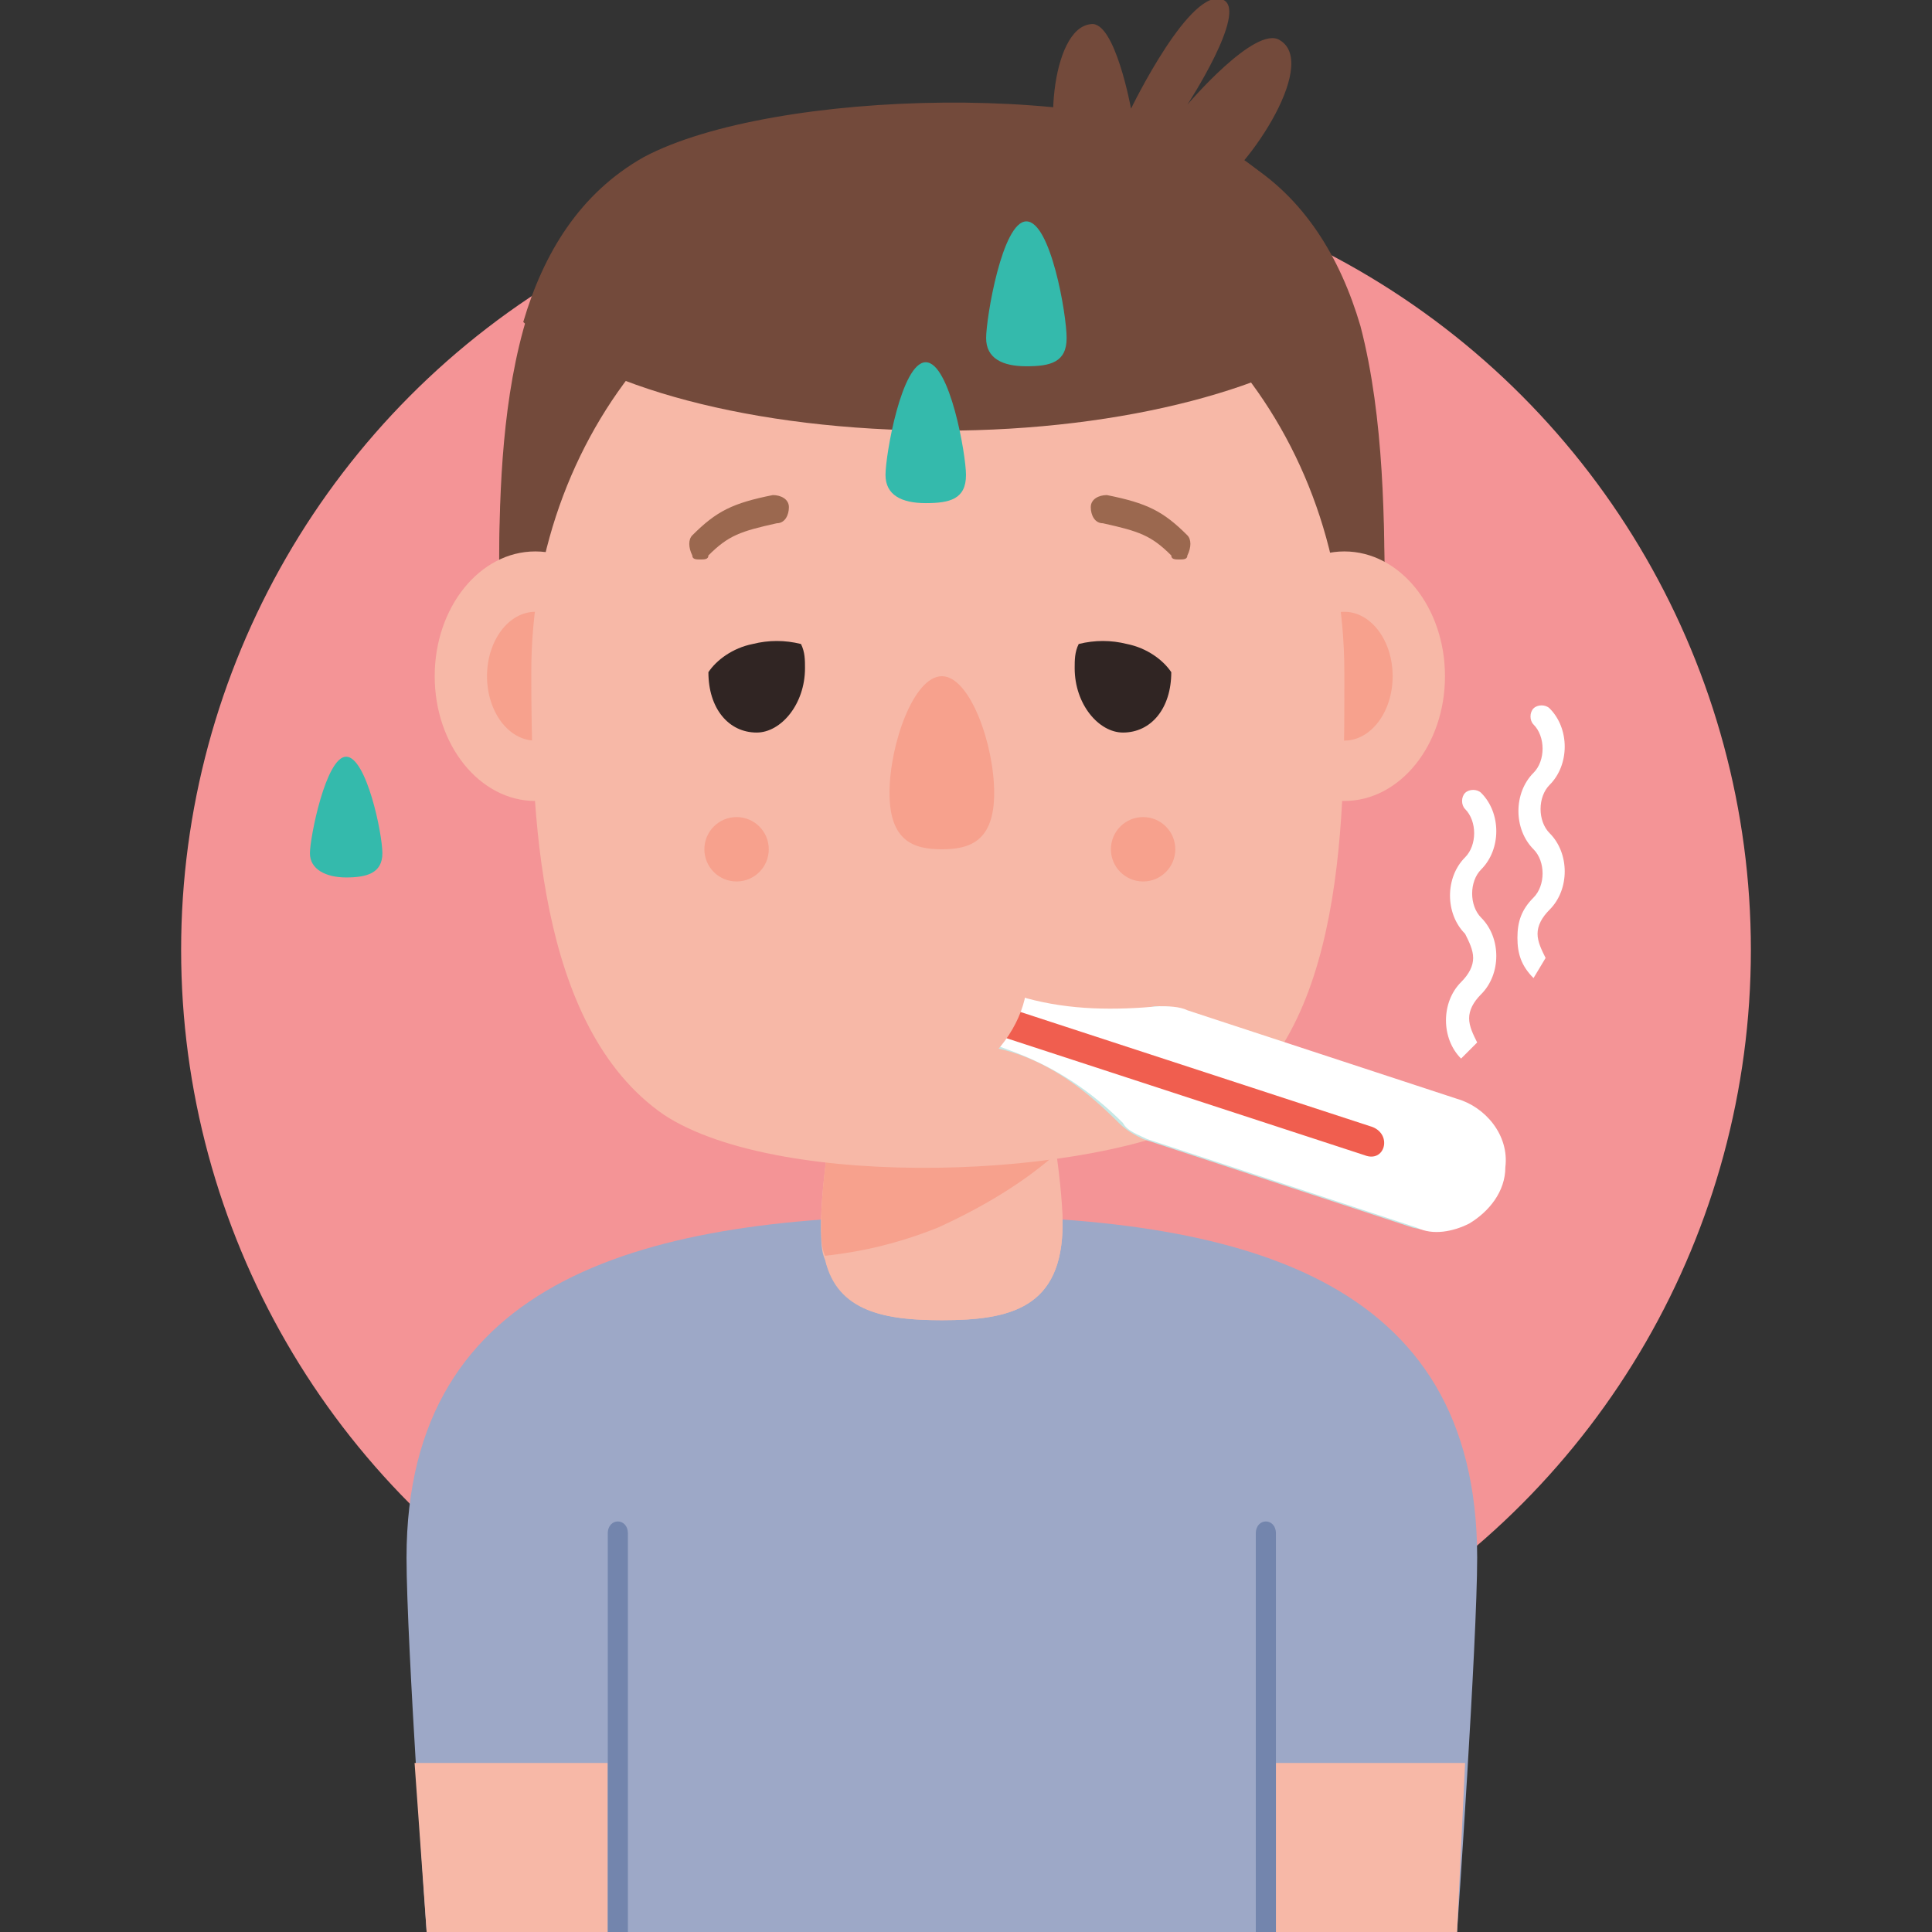 <svg xmlns="http://www.w3.org/2000/svg" enable-background="new 0 0 48 48" viewBox="0 0 48 48" id="fever">
  <rect x="0" y="0" width="48" height="48" fill="#333333" stroke="none"/>
  <circle cx="24" cy="23.6" r="19.5" fill="#F49496"></circle>
  <path fill="#9DA8C7" d="M36.2,48c0,0,0.5-7.2,0.5-9.3c0-7-5.9-8.5-13.3-8.5c-7.3,0-13.3,1.5-13.3,8.5c0,2.1,0.5,9.3,0.5,9.3H36.2z"></path>
  <polygon fill="#F7B8A7" points="36.2 48 36.4 43.8 31.7 43.8 31.7 48"></polygon>
  <polygon fill="#F7B8A7" points="10.6 48 10.3 43.8 15.1 43.8 15.1 48"></polygon>
  <path fill="#7385AD" d="M15.1 48l0-9.9c0-.4.5-.4.5 0l0 9.9H15.1zM31.7 48v-9.9c0-.4-.5-.4-.5 0l0 9.9H31.7z"></path>
  <path fill="#734A3B" d="M16,4c-3.7,1.9-3.6,7.7-3.6,11c0,6.2,4.9,11.3,11,11.3c6.1,0,11-5.1,11-11.3c0-3.3-0.1-8.8-3.6-11C27.7,2.1,19.2,2.3,16,4z"></path>
  <path fill="#734A3B" d="M34.4,15c0,6.2-4.9,11.3-11,11.3s-11-5.1-11-11.3c0-1.9,0-4.6,0.7-6.9c0.5-1.7,1.4-3.2,3-4.1c3.2-1.7,11.7-1.9,14.8,0c1.5,0.9,2.4,2.4,2.9,4.1C34.4,10.4,34.4,13.1,34.4,15z"></path>
  <path fill="#734A3B" d="M26.5,4.4c-0.6-0.8-0.4-3.7,0.6-3.8c0.6-0.1,1,2.1,1,2.1s1.5-3.1,2.3-2.7c0.6,0.3-0.9,2.6-0.9,2.6s1.7-2,2.3-1.6c1,0.6-0.9,3.4-1.9,3.9C29.1,5.3,27,5,26.5,4.4z"></path>
  <path fill="#F7B8A7" d="M26.4,30.4c0,2.1-1.3,2.4-3,2.4c-1.7,0-3-0.3-3-2.4c0-2.1,1.3-9.2,3-9.2C25,21.1,26.4,28.3,26.4,30.4z"></path>
  <path fill="#F7B8A7" d="M26.4,30.4c0,2.1-1.3,2.4-3,2.4c-1.4,0-2.6-0.2-2.9-1.5c-0.1-0.2-0.1-0.5-0.1-0.8c0-1.3,0.5-4.6,1.3-6.9c1.1-0.3,2.3-0.5,3.2-0.4c0.6,1.6,1.1,3.9,1.3,5.6C26.3,29.4,26.4,30,26.4,30.4z"></path>
  <path fill="#F7A18D" d="M26.2,28.7c-0.8,0.7-1.8,1.3-2.9,1.8c-1,0.4-1.9,0.6-2.8,0.7c-0.1-0.2-0.1-0.5-0.1-0.8c0-1.3,0.5-4.6,1.3-6.9c1.1-0.3,2.3-0.5,3.2-0.4C25.5,24.7,26,27,26.2,28.7z"></path>
  <ellipse cx="33.4" cy="16.8" fill="#F7B8A7" rx="2.5" ry="3.1"></ellipse>
  <ellipse cx="33.4" cy="16.8" fill="#F7A18D" rx="1.2" ry="1.6"></ellipse>
  <ellipse cx="13.3" cy="16.8" fill="#F7B8A7" rx="2.5" ry="3.1"></ellipse>
  <ellipse cx="13.3" cy="16.8" fill="#F7A18D" rx="1.2" ry="1.6"></ellipse>
  <path fill="#F7B8A7" d="M30.1,27.7c3.4-1.9,3.3-7.7,3.3-11c0-6.2-4.5-11.3-10.1-11.3c-5.6,0-10.1,5.1-10.1,11.3c0,3.3,0.1,8.8,3.3,11C19.4,29.6,27.2,29.3,30.1,27.7z"></path>
  <path fill="#302523" d="M29.1,16.7c0,0.9-0.5,1.5-1.2,1.5c-0.6,0-1.2-0.7-1.2-1.6c0-0.2,0-0.4,0.1-0.6c0.4-0.1,0.8-0.1,1.2,0C28.5,16.1,28.9,16.4,29.1,16.7z"></path>
  <path fill="#9B684F" d="M29.3,13.9c-0.1,0-0.2,0-0.2-0.1c-0.5-0.5-0.8-0.6-1.7-0.8c-0.2,0-0.3-0.2-0.3-0.4c0-0.2,0.2-0.3,0.4-0.3c1,0.2,1.4,0.4,2,1c0.1,0.1,0.1,0.3,0,0.5C29.5,13.9,29.4,13.9,29.3,13.9z"></path>
  <path fill="#302523" d="M17.6,16.7c0,0.9,0.5,1.5,1.2,1.5c0.6,0,1.2-0.7,1.2-1.6c0-0.2,0-0.4-0.1-0.6c-0.4-0.1-0.8-0.1-1.2,0C18.2,16.1,17.8,16.4,17.6,16.7z"></path>
  <path fill="#9B684F" d="M17.4,13.9c0.1,0,0.2,0,0.2-0.1c0.5-0.5,0.8-0.6,1.7-0.8c0.2,0,0.3-0.2,0.3-0.4c0-0.2-0.2-0.3-0.4-0.3c-1,0.2-1.4,0.4-2,1c-0.1,0.1-0.1,0.3,0,0.5C17.2,13.9,17.3,13.9,17.4,13.9z"></path>
  <path fill="#F7A18D" d="M24.7,19.7c0,1.2-0.6,1.4-1.3,1.4s-1.3-0.2-1.3-1.4s0.6-2.9,1.3-2.9S24.7,18.5,24.7,19.7z"></path>
  <circle cx="28.4" cy="21.1" r=".8" fill="#F7A18D"></circle>
  <circle cx="18.3" cy="21.1" r=".8" fill="#F7A18D"></circle>
  <path fill="#734A3B" d="M33.7,8.1c-1.8,1.5-5.7,2.6-10.3,2.6c-4.7,0-8.7-1.1-10.4-2.7c0.5-1.7,1.4-3.2,3-4.1c3.2-1.7,11.7-1.9,14.8,0C32.3,4.9,33.1,6.4,33.7,8.1z"></path>
  <path fill="#C6E7E5" d="M25.4,24.9l-0.8-0.2c-0.4-0.1-0.7,0.1-0.8,0.4v0c-0.1,0.4,0.1,0.7,0.4,0.8l0.8,0.2c1.1,0.3,2,1,2.8,1.8c0.2,0.2,0.4,0.3,0.6,0.4l6.7,2.2c0.4,0.1,0.9,0.1,1.3-0.1c0.5-0.3,0.9-0.8,0.9-1.4c0.1-0.8-0.5-1.5-1.2-1.7l-6.7-2.2c-0.2-0.1-0.5-0.1-0.7-0.1C27.6,25.2,26.5,25.3,25.4,24.9z"></path>
  <path fill="#FFF" d="M35.2,30.5l-6.7-2.2c-0.2-0.1-0.5-0.2-0.6-0.4c-0.8-0.8-1.7-1.4-2.8-1.8l-0.8-0.3c-0.2-0.1-0.4-0.3-0.4-0.5c0-0.1,0-0.2,0-0.4c0-0.1,0.1-0.2,0.2-0.3c0.2-0.2,0.4-0.2,0.6-0.1l0.8,0.3c1.1,0.3,2.2,0.3,3.3,0.2c0.2,0,0.5,0,0.7,0.1l6.7,2.2c0.7,0.2,1.3,0.9,1.2,1.7c0,0.6-0.4,1.1-0.9,1.4C36.1,30.6,35.6,30.7,35.2,30.5z"></path>
  <path fill="#F05E4F" d="M33.9,28.7l-10.1-3.3c0-0.1,0-0.2,0-0.4c0-0.1,0.1-0.2,0.2-0.3l10.1,3.3C34.6,28.2,34.4,28.9,33.9,28.7z"></path>
  <g>
    <ellipse cx="24.3" cy="25.2" fill="#F7B8A7" rx="1.7" ry=".9" transform="rotate(-56.784 24.33 25.207)"></ellipse>
  </g>
  <g>
    <path fill="#34BAAC" d="M26.5 8.4c0 .6-.4.7-1 .7s-1-.2-1-.7.4-2.9 1-2.9S26.5 7.8 26.5 8.4zM24 11.8c0 .6-.4.7-1 .7s-1-.2-1-.7S22.4 9 23 9 24 11.3 24 11.8z"></path>
  </g>
  <g>
    <path fill="#34BAAC" d="M9.5,21.2c0,0.5-0.4,0.6-0.9,0.6s-0.9-0.2-0.9-0.6s0.4-2.4,0.9-2.4S9.5,20.7,9.5,21.2z"></path>
  </g>
  <g>
    <path fill="#FFF" d="M36.3 26.3c-.5-.5-.5-1.4 0-1.9.2-.2.3-.4.3-.6s-.1-.4-.2-.6c-.5-.5-.5-1.4 0-1.9.3-.3.3-.9 0-1.2-.1-.1-.1-.3 0-.4.1-.1.3-.1.4 0 .5.5.5 1.4 0 1.9-.3.3-.3.9 0 1.2.5.5.5 1.4 0 1.9-.2.2-.3.4-.3.6 0 .2.1.4.2.6L36.3 26.3zM38.1 24.3c-.3-.3-.4-.6-.4-1 0-.4.1-.7.4-1 .3-.3.3-.9 0-1.2-.5-.5-.5-1.4 0-1.9.3-.3.3-.9 0-1.2-.1-.1-.1-.3 0-.4.1-.1.3-.1.4 0 .5.5.5 1.4 0 1.9-.3.3-.3.9 0 1.2.5.5.5 1.4 0 1.9-.2.2-.3.4-.3.6 0 .2.1.4.2.6L38.1 24.3z"></path>
  </g>
</svg>

